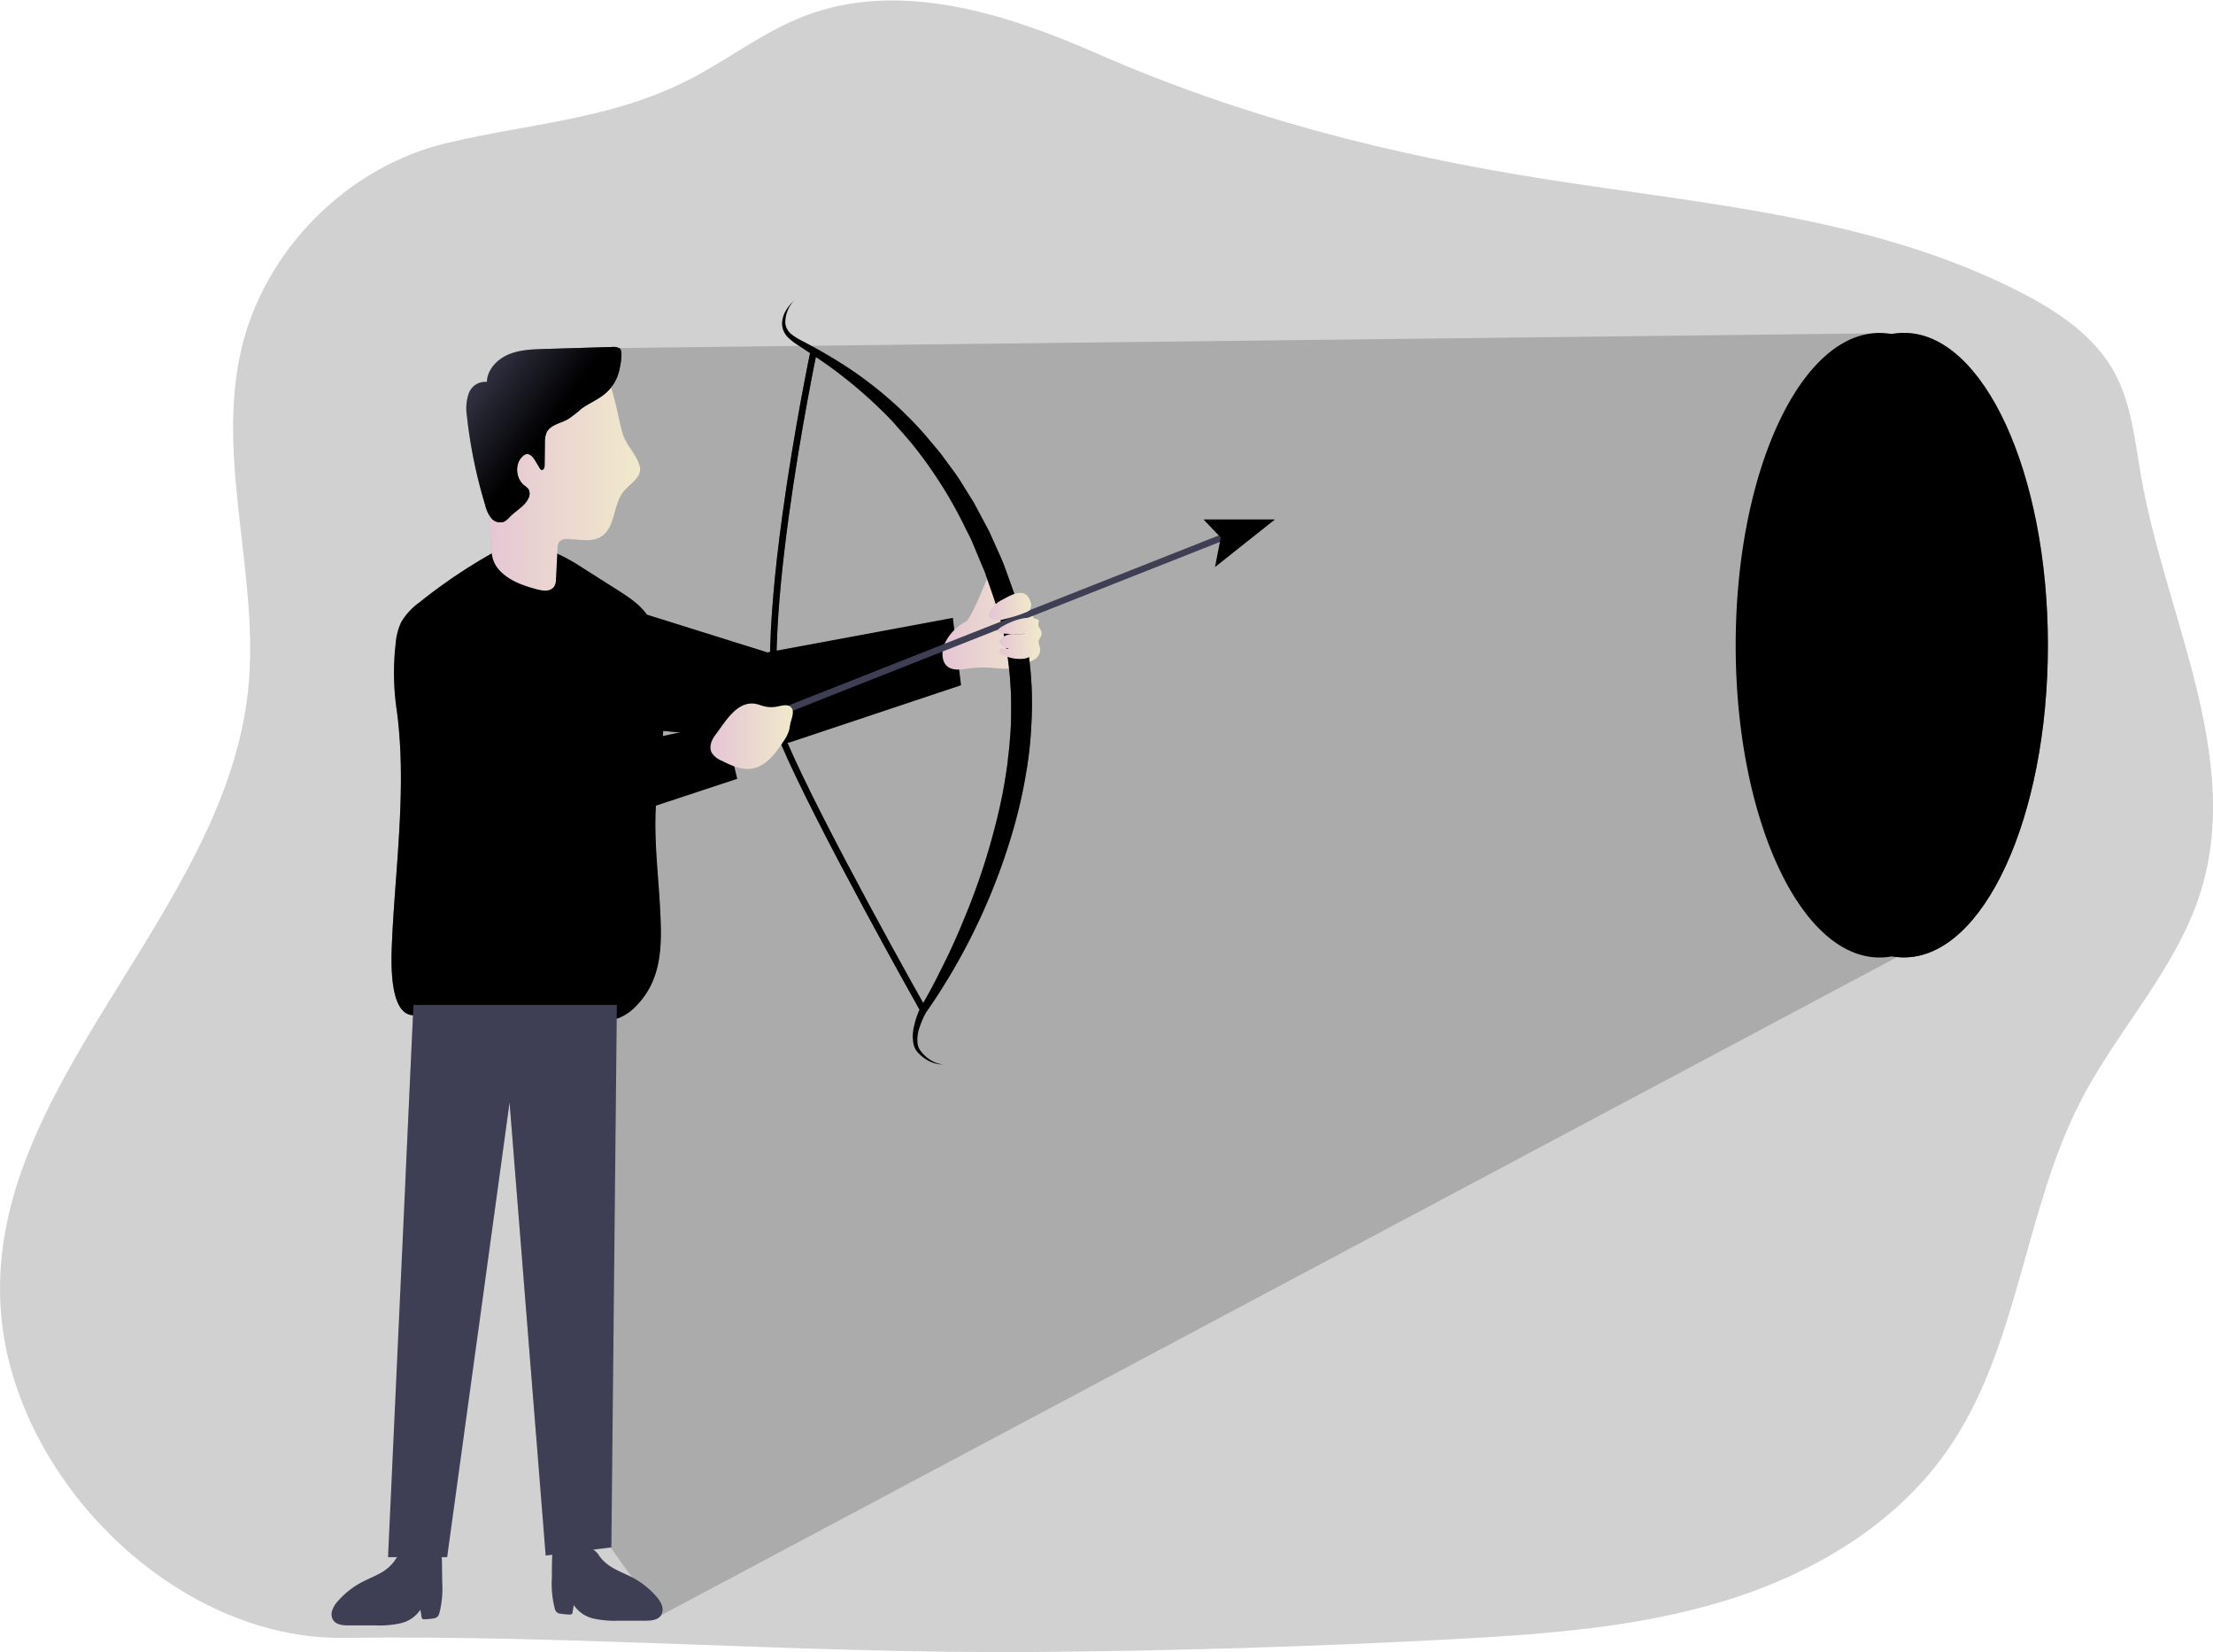 <svg id="Layer_1" data-name="Layer 1" xmlns="http://www.w3.org/2000/svg" xmlns:xlink="http://www.w3.org/1999/xlink" viewBox="0 0 498.92 372.41"><defs><linearGradient id="linear-gradient" x1="188.02" y1="135.71" x2="145.88" y2="202.99" gradientUnits="userSpaceOnUse"><stop offset="0" stop-opacity="0"/><stop offset="0.99"/></linearGradient><linearGradient id="linear-gradient-2" x1="485.6" y1="64.19" x2="379.73" y2="216.8" xlink:href="#linear-gradient"/><linearGradient id="linear-gradient-3" x1="123.74" y1="129.32" x2="123.73" y2="129.41" xlink:href="#linear-gradient"/><linearGradient id="linear-gradient-4" x1="121.73" y1="136.79" x2="111.81" y2="306.38" xlink:href="#linear-gradient"/><linearGradient id="linear-gradient-5" x1="212.53" y1="143.13" x2="234.94" y2="143.13" gradientUnits="userSpaceOnUse"><stop offset="0" stop-color="#e5c5d5"/><stop offset="0.42" stop-color="#ead4d1"/><stop offset="1" stop-color="#f0e9cb"/></linearGradient><linearGradient id="linear-gradient-6" x1="212.76" y1="154.27" x2="246.35" y2="150.16" xlink:href="#linear-gradient"/><linearGradient id="linear-gradient-7" x1="111.49" y1="169.81" x2="257.02" y2="145.73" xlink:href="#linear-gradient"/><linearGradient id="linear-gradient-8" x1="399.43" y1="279.49" x2="441.92" y2="1.18" xlink:href="#linear-gradient"/><linearGradient id="linear-gradient-9" x1="415.85" y1="236.72" x2="419.04" y2="74.99" xlink:href="#linear-gradient"/><linearGradient id="linear-gradient-10" x1="160.28" y1="168.47" x2="178.88" y2="168.47" xlink:href="#linear-gradient-5"/><linearGradient id="linear-gradient-11" x1="223.03" y1="139.19" x2="232.54" y2="139.19" xlink:href="#linear-gradient-5"/><linearGradient id="linear-gradient-12" x1="225.16" y1="146.42" x2="234.44" y2="146.42" xlink:href="#linear-gradient-5"/><linearGradient id="linear-gradient-13" x1="108.58" y1="109.93" x2="144.45" y2="109.93" xlink:href="#linear-gradient-5"/><linearGradient id="linear-gradient-14" x1="104.23" y1="84.9" x2="123.7" y2="99.07" xlink:href="#linear-gradient"/></defs><title>Focus on Target</title><path d="M327.71,372c20.58-1.12,41.36-2.59,61.07-8.6s38.51-17,50.32-33.92c16.25-23.26,17.19-54,30.3-79.19,8.35-16,21.56-29.64,26.89-46.92,9.39-30.44-7.89-61.94-13.44-93.31-1.45-8.2-2.17-16.79-6.26-24-4.52-8-12.57-13.36-20.74-17.58-33-17-70.66-19.86-106.74-25.51-35.9-5.63-69-14.06-102.27-28.67-20.6-9-44.19-16.27-65.2-8.26-8.55,3.26-16,8.82-24,13.25C139.2,29.41,120.88,30,101,34.69,78.42,40,59.65,58.87,54.47,81.43c-5.77,25.14,4.35,51.41,1.54,77C50.45,209.12-3.73,247.64.33,298.42c3,37.61,39.39,73.8,77.35,73.28,51.73-.7,103.51,3.56,155.32,3.18Q280.39,374.52,327.71,372Z" transform="translate(-0.11 -2.49)" fill="#000000" opacity="0.18" style="isolation:isolate"/><path d="M456.33,147.91c0,31.45-9.51,58.07-22.63,67.11l-3.59,2-281,149.6s-4.49-5.57-11.31-15.28c-4.75-6.78-10.61-15.56-16.86-25.87L115,251l-7.07,51.51A378.53,378.53,0,0,1,91.56,267.4l1.66-36.07c-5.46-.16-4.92-12.44-4.78-15.85.29-6.94.89-13.87,1.36-20.82.74-10.81,1.23-21.76-.3-32.53a56.4,56.4,0,0,1-.18-14.57,13.77,13.77,0,0,1,1.23-4.83,14.81,14.81,0,0,1,4.12-4.45,118.5,118.5,0,0,1,16.33-11c-.17-1.15-.16-2.36-.26-3.5l-.66-7.57q-.67-7.65-1.33-15.29a19.53,19.53,0,0,1,0-5,10.5,10.5,0,0,1,1.54-4q2.52-2.46,5.24-4.86,3.4-3,7.13-5.92L422,77.64l4.73.15C443.31,80.93,456.33,111.12,456.33,147.91Z" transform="translate(-0.11 -2.49)" fill="#000000" opacity="0.18" style="isolation:isolate"/><polygon points="145.84 138.56 172.99 147.06 214.82 139.28 216.67 154.46 177.81 167.42 146.34 164.46 145.84 138.56" fill="#000000"/><polygon points="145.84 138.56 172.99 147.06 214.82 139.28 216.67 154.46 177.81 167.42 146.34 164.46 145.84 138.56" fill="url(#linear-gradient)"/><ellipse cx="429.25" cy="145.42" rx="32.45" ry="70.39" fill="#000000"/><ellipse cx="429.25" cy="145.42" rx="32.45" ry="70.39" fill="url(#linear-gradient-2)"/><path d="M89.49,162.13a57.3,57.3,0,0,1-.18-14.57,14,14,0,0,1,1.25-4.83,14.77,14.77,0,0,1,4.11-4.45A119.55,119.55,0,0,1,111.4,127c3.14,3.06,8.21,4.55,12.2,2.74,1.22-.56-.37-2.9,1-2.81,1,.07,4.67,2.16,5.5,2.69l9.11,5.78c2.49,1.59,5.06,3.23,6.76,5.65a18.74,18.74,0,0,1,2.74,7.23c2.15,10.73.85,21.81-.45,32.67-1,8.74.2,17.48.66,26.21.43,8,.64,16-5.43,22.13a11,11,0,0,1-3.79,2.64,14.83,14.83,0,0,1-4.65.67c-14.2.54-27.44-1.26-41.69-1.26-5.58,0-5-12.42-4.89-15.86.29-6.95.89-13.88,1.36-20.82C90.54,183.84,91,172.91,89.49,162.13Z" transform="translate(-0.11 -2.49)" fill="#000000"/><path d="M124,129.39c-.86-.07-.18-.14,0,0Z" transform="translate(-0.11 -2.49)" fill="url(#linear-gradient-3)"/><path d="M148.9,207.16c.42,8,.63,16-5.45,22.14a10.92,10.92,0,0,1-3.78,2.63,5.25,5.25,0,0,1-.52.17,16.74,16.74,0,0,1-4.13.5c-14.2.54-27.43-1.27-41.7-1.27h-.1c-5.46-.16-4.92-12.44-4.78-15.85.29-6.94.89-13.87,1.36-20.82.74-10.81,1.23-21.76-.3-32.53a56.4,56.4,0,0,1-.18-14.57,13.77,13.77,0,0,1,1.23-4.83,14.81,14.81,0,0,1,4.12-4.45,118.5,118.5,0,0,1,16.33-11l.4-.23c3.14,3.06,8.2,4.55,12.2,2.74.41-.18.43-.3.35-.35h0c.3,0,.93,0,1.68,0,1.64-.06,3.84-.12,4.41.25l9.1,5.78c2.5,1.59,5.07,3.24,6.77,5.65a18.74,18.74,0,0,1,2.74,7.23c2.14,10.73.85,21.8-.44,32.67C147.19,189.69,148.42,198.44,148.9,207.16Z" transform="translate(-0.11 -2.49)" fill="url(#linear-gradient-4)"/><polygon points="139.07 226.54 139.04 229.61 137.83 348.81 137.67 348.83 123.02 350.65 120.81 322.95 114.88 248.49 107.82 300 100.81 351.02 87.48 351.02 91.45 264.91 93.11 228.83 93.22 226.54 139.07 226.54" fill="#3e3e54"/><path d="M86.35,356.82c-1.5.92-3.18,1.53-4.73,2.36a18.64,18.64,0,0,0-5.34,4.25,5.94,5.94,0,0,0-1.25,2,2.63,2.63,0,0,0,.19,2.26c.73,1.09,2.26,1.2,3.57,1.2h6.09a21.7,21.7,0,0,0,5.52-.48,7.38,7.38,0,0,0,4.49-3.05l.26,1.6a.71.71,0,0,0,.21.46.6.6,0,0,0,.42.08,13,13,0,0,0,2-.18,1.8,1.8,0,0,0,.88-.32,1.72,1.72,0,0,0,.51-.91,22.24,22.24,0,0,0,.64-6.91l-.06-4.8c0-.66-.1-1.45-.7-1.74a1.82,1.82,0,0,0-.81-.12l-4.35,0a9,9,0,0,0-3.28.23,4,4,0,0,0-1.51,1.53A9.38,9.38,0,0,1,86.35,356.82Z" transform="translate(-0.11 -2.49)" fill="#3e3e54"/><path d="M138,355.76c1.5.92,3.18,1.53,4.74,2.36a18.64,18.64,0,0,1,5.34,4.25,6.28,6.28,0,0,1,1.25,2,2.63,2.63,0,0,1-.2,2.26c-.73,1.09-2.26,1.2-3.57,1.2h-6.08a22.25,22.25,0,0,1-5.53-.48,7.33,7.33,0,0,1-4.48-3.05l-.27,1.6a.7.7,0,0,1-.2.45.64.64,0,0,1-.43.09,14.28,14.28,0,0,1-2-.18,1.42,1.42,0,0,1-1.4-1.23,22.28,22.28,0,0,1-.64-6.92c0-1.6,0-3.2.07-4.79,0-.66.1-1.46.69-1.74a1.75,1.75,0,0,1,.82-.12l4.35.05a8.81,8.81,0,0,1,3.28.23,4.05,4.05,0,0,1,1.5,1.52A9.55,9.55,0,0,0,138,355.76Z" transform="translate(-0.11 -2.49)" fill="#3e3e54"/><path d="M89.49,162.13l25.29,27.7a8.38,8.38,0,0,0,8.82,2.32l42.72-14.1-3-12.58-31.18,6.63a7.51,7.51,0,0,1-8.08-3.58l-15.77-27.11S90.66,128.81,89.49,162.13Z" transform="translate(-0.11 -2.49)" fill="#000000"/><path d="M222.63,133.07c.27-.45,1.14-.23,1.59,0a20.8,20.8,0,0,1,.68,2.72c.46,1,0,2.39.79,3.2a2,2,0,0,0,1.38.54,13,13,0,0,0,1.52-.12c1.2-.1,3.73-.24,4.31,1.1a5.86,5.86,0,0,1,.21,1.33c.31,1.44,2.21,2.49,1.76,3.89-.15.45-.53.81-.61,1.28a4.38,4.38,0,0,0,.32,1.48,2.59,2.59,0,0,1-1,2.48,5,5,0,0,1-2.65.9,3.33,3.33,0,0,0-1,.17,4.75,4.75,0,0,0-.76.5c-1.45,1-3.38.68-5.13.52a25.4,25.4,0,0,0-5.58.13c-1.63.23-3.48.55-4.76-.47s-1.35-3.29-.7-4.95a10.84,10.84,0,0,1,4.92-5.2C219,142,222.36,133.52,222.63,133.07Z" transform="translate(-0.11 -2.49)" fill="url(#linear-gradient-5)"/><path d="M179.15,70.21a7.39,7.39,0,0,0-2,5.12,3.79,3.79,0,0,0,1.13,2.29,11.73,11.73,0,0,0,2.3,1.51c3.39,1.78,6.81,3.69,10.08,5.82a86.83,86.83,0,0,1,17.77,15.28c1.26,1.5,2.54,3,3.78,4.52l3.5,4.76c1.09,1.63,2.1,3.32,3.15,5l.78,1.25.7,1.3,1.38,2.6,1.39,2.61,1.21,2.69c.79,1.8,1.65,3.57,2.33,5.42,1.31,3.7,2.73,7.34,3.73,11.23a79.73,79.73,0,0,1,2.28,23.61A89,89,0,0,1,231.4,177a114.24,114.24,0,0,1-2.56,11.49A139.59,139.59,0,0,1,209,230.58l0-.07a19.93,19.93,0,0,0-1.57,3.56,8.07,8.07,0,0,0-.44,3.74,3.71,3.71,0,0,0,.25.88,4.78,4.78,0,0,0,.49.78,7.89,7.89,0,0,0,1.37,1.4,7.21,7.21,0,0,0,3.62,1.59,7.42,7.42,0,0,1-3.89-1.21,9,9,0,0,1-1.62-1.32,5.17,5.17,0,0,1-.69-.88,5.4,5.4,0,0,1-.41-1,9.22,9.22,0,0,1,.08-4.28,18.73,18.73,0,0,1,1.37-4l0-.08c2-3.24,3.72-6.68,5.42-10.1s3.25-6.93,4.68-10.47a150.85,150.85,0,0,0,7.12-21.67A109.55,109.55,0,0,0,227,176.28c.15-.94.27-1.87.36-2.81s.24-1.87.32-2.81c.14-1.88.33-3.75.36-5.63s.05-3.76,0-5.63c0-.94-.1-1.87-.15-2.81s-.11-1.87-.23-2.8a79.25,79.25,0,0,0-1.85-11c-.89-3.6-2.25-7.16-3.47-10.74-.28-.91-.71-1.75-1.06-2.63l-1.09-2.61-1.09-2.62-1.27-2.53a99.5,99.5,0,0,0-12.11-19.11c-1.21-1.46-2.48-2.86-3.72-4.29s-2.61-2.75-4-4.09a100.64,100.64,0,0,0-8.66-7.41c-3-2.34-6.23-4.41-9.47-6.55a12.62,12.62,0,0,1-2.35-1.91,4.53,4.53,0,0,1-1.1-2.9,6,6,0,0,1,.85-2.87A10,10,0,0,1,179.15,70.21Z" transform="translate(-0.11 -2.49)" fill="#000000"/><path d="M179.15,70.21a7.39,7.39,0,0,0-2,5.12,3.79,3.79,0,0,0,1.13,2.29,11.73,11.73,0,0,0,2.3,1.51c3.39,1.78,6.81,3.69,10.08,5.82a86.83,86.83,0,0,1,17.77,15.28c1.26,1.5,2.54,3,3.78,4.52l3.5,4.76c1.09,1.63,2.1,3.32,3.15,5l.78,1.25.7,1.3,1.38,2.6,1.39,2.61,1.21,2.69c.79,1.8,1.65,3.57,2.33,5.42,1.31,3.7,2.73,7.34,3.73,11.23a79.73,79.73,0,0,1,2.28,23.61A89,89,0,0,1,231.4,177a114.24,114.24,0,0,1-2.56,11.49A139.59,139.59,0,0,1,209,230.58l0-.07a19.93,19.93,0,0,0-1.57,3.56,8.07,8.07,0,0,0-.44,3.74,3.71,3.71,0,0,0,.25.88,4.78,4.78,0,0,0,.49.78,7.89,7.89,0,0,0,1.37,1.4,7.21,7.21,0,0,0,3.62,1.59,7.42,7.42,0,0,1-3.89-1.21,9,9,0,0,1-1.62-1.32,5.17,5.17,0,0,1-.69-.88,5.4,5.4,0,0,1-.41-1,9.22,9.22,0,0,1,.08-4.28,18.73,18.73,0,0,1,1.37-4l0-.08c2-3.24,3.72-6.68,5.42-10.1s3.25-6.93,4.68-10.47a150.85,150.85,0,0,0,7.12-21.67A109.55,109.55,0,0,0,227,176.28c.15-.94.27-1.87.36-2.81s.24-1.87.32-2.81c.14-1.88.33-3.75.36-5.63s.05-3.76,0-5.63c0-.94-.1-1.87-.15-2.81s-.11-1.87-.23-2.8a79.25,79.25,0,0,0-1.85-11c-.89-3.6-2.25-7.16-3.47-10.74-.28-.91-.71-1.75-1.06-2.63l-1.09-2.61-1.09-2.62-1.27-2.53a99.5,99.5,0,0,0-12.11-19.11c-1.21-1.46-2.48-2.86-3.72-4.29s-2.61-2.75-4-4.09a100.64,100.64,0,0,0-8.66-7.41c-3-2.34-6.23-4.41-9.47-6.55a12.62,12.62,0,0,1-2.35-1.91,4.53,4.53,0,0,1-1.1-2.9,6,6,0,0,1,.85-2.87A10,10,0,0,1,179.15,70.21Z" transform="translate(-0.11 -2.49)" fill="url(#linear-gradient-6)"/><path d="M207.64,230.48c-.24-.42-23.8-42.2-31.57-60.54-3.3-7.8-3.16-25.08.43-51.37,2.67-19.51,6.34-37,6.38-37.16l1.42.3c-.15.7-14.56,69.57-6.9,87.66,7.74,18.27,31.26,60,31.5,60.4Z" transform="translate(-0.11 -2.49)" fill="#000000"/><path d="M207.64,230.48c-.24-.42-23.8-42.2-31.57-60.54-3.3-7.8-3.16-25.08.43-51.37,2.67-19.51,6.34-37,6.38-37.16l1.42.3c-.15.7-14.56,69.57-6.9,87.66,7.74,18.27,31.26,60,31.5,60.4Z" transform="translate(-0.11 -2.49)" fill="url(#linear-gradient-7)"/><rect x="174.17" y="142.21" width="105.35" height="1.45" transform="translate(-36.77 90.89) rotate(-21.56)" fill="#3e3e54"/><polygon points="271.33 117.1 287.43 117.1 273.92 127.83 275.22 121.17 271.33 117.1" fill="#000000"/><path d="M456.33,147.91c0,31.45-9.51,58.07-22.63,67.11a19.58,19.58,0,0,1-3.59,2,15.67,15.67,0,0,1-6.24,1.31c-17.92,0-32.45-31.52-32.45-70.4,0-37.52,13.53-68.17,30.58-70.27a14.79,14.79,0,0,1,1.87-.12,16.11,16.11,0,0,1,2.86.27C443.31,80.93,456.33,111.12,456.33,147.91Z" transform="translate(-0.11 -2.49)" fill="#000000"/><ellipse cx="419.92" cy="145.31" rx="23.33" ry="50.59" fill="url(#linear-gradient-8)"/><ellipse cx="418.37" cy="145.83" rx="16.9" ry="36.66" fill="#000000"/><ellipse cx="417.63" cy="146.34" rx="11.8" ry="25.6" fill="url(#linear-gradient-9)"/><ellipse cx="416.91" cy="146.94" rx="7.73" ry="16.76" fill="#000000"/><path d="M170.32,161.13c.71.11,1.37.4,2.07.57a6.53,6.53,0,0,0,2.85.08c1.12-.22,2.47-.66,3.24.18s.18,2.23-.12,3.37c-.17.68-.22,1.38-.42,2a9,9,0,0,1-1.2,2.28c-1.78,2.69-3.93,5.63-7.12,6.14-2.36.37-4.68-.71-6.8-1.78a4.75,4.75,0,0,1-2.27-1.83c-.64-1.26-.05-2.81.81-3.94C163.45,165.5,166.12,160.5,170.32,161.13Z" transform="translate(-0.11 -2.49)" fill="url(#linear-gradient-10)"/><path d="M226,137.73a6,6,0,0,0-2.89,3,1.06,1.06,0,0,0-.06.7,1,1,0,0,0,.34.4,3.94,3.94,0,0,0,3.17.23,32.56,32.56,0,0,0,4.62-1.45,2.68,2.68,0,0,0,1-.56,2.05,2.05,0,0,0,.21-2.08C231.19,134.7,228.12,136.59,226,137.73Z" transform="translate(-0.11 -2.49)" fill="url(#linear-gradient-11)"/><path d="M225.68,143.93a1,1,0,0,0-.52.63c0,.48.59.7,1.07.74a35.15,35.15,0,0,0,5.62,0,23.58,23.58,0,0,1-3.37.12,3.68,3.68,0,0,0-2.95,1.36.84.84,0,0,0-.14.4.81.81,0,0,0,.29.5,4.69,4.69,0,0,0,3.64,1.25c-1-.1-2-.18-3-.25a1,1,0,0,0-.72.14.67.67,0,0,0,0,.89,1.82,1.82,0,0,0,.83.51,8.5,8.5,0,0,0,4.48.76,3.61,3.61,0,0,0,3.11-2.93,10.07,10.07,0,0,1,.08-1.56c.09-.37.3-.7.36-1.08.15-.84-.44-1.71-.21-2.54a.79.79,0,0,0,.06-.45.59.59,0,0,0-.3-.28C231.56,141,227.74,142.66,225.68,143.93Z" transform="translate(-0.11 -2.49)" fill="url(#linear-gradient-12)"/><path d="M140.67,113.32c-2.41,3-1.74,8-5,10.11-2.16,1.37-5,.64-7.52.57a2.33,2.33,0,0,0-2,.68,2.57,2.57,0,0,0-.35,1.39c-.06,1.1-.11,2.19-.16,3.3s-.13,2.46-.19,3.69a3,3,0,0,1-.43,1.67c-.89,1.21-2.51.94-3.77.62-3.41-.88-7-2.17-9.1-5a6.42,6.42,0,0,1-1.17-3.15c-.17-1.15-.16-2.36-.26-3.5l-.66-7.57q-.67-7.65-1.33-15.29a19.53,19.53,0,0,1,0-5,10.5,10.5,0,0,1,1.54-4,14.66,14.66,0,0,1,5.24-4.86c.5-.28,1-.53,1.54-.76,4.07-1.74,8.61-2,13-2.05,6.51-.07,7.5,4,8.88,9.51.51,2.11.9,4.25,1.49,6.34.76,2.79,3.35,5.06,3.94,7.68C144.9,110.05,142.14,111.51,140.67,113.32Z" transform="translate(-0.11 -2.49)" fill="url(#linear-gradient-13)"/><path d="M136.26,91.44c-1.54,1.23-3.43,2-5,3.13a31.07,31.07,0,0,1-3,2.35c-1.72,1-4.07,1.29-4.93,3.07a5.64,5.64,0,0,0-.38,2.35l-.06,5.08c0,.44-.18,1-.62,1-.23,0-.39-.25-.51-.45l-1-1.67c-.47-.76-1.18-1.62-2-1.43a1.6,1.6,0,0,0-.67.35c-2,1.6-1.79,5.12.23,6.71a4.19,4.19,0,0,1,.94.84,2.15,2.15,0,0,1,0,2c-.81,1.81-2.77,2.78-4.17,4.18a5,5,0,0,1-1.34,1.14,2.61,2.61,0,0,1-2.92-.85,7.56,7.56,0,0,1-1.34-2.95,109.1,109.1,0,0,1-4.12-20.11,10.42,10.42,0,0,1,.45-5.09,3.93,3.93,0,0,1,4.06-2.5c.08-2.75,2.27-5.07,4.79-6.16s5.34-1.19,8.09-1.27l15.29-.45a3,3,0,0,1,1.73.3c.91.59.14,4.12-.09,5.1A9.65,9.65,0,0,1,136.26,91.44Z" transform="translate(-0.11 -2.49)" fill="#3e3e54"/><path d="M136.26,91.44c-1.54,1.23-3.43,2-5,3.13a31.07,31.07,0,0,1-3,2.35c-1.72,1-4.07,1.29-4.93,3.07a5.64,5.64,0,0,0-.38,2.35l-.06,5.08c0,.44-.18,1-.62,1-.23,0-.39-.25-.51-.45l-1-1.67c-.47-.76-1.18-1.62-2-1.43a1.6,1.6,0,0,0-.67.35c-2,1.6-1.79,5.12.23,6.71a4.19,4.19,0,0,1,.94.84,2.15,2.15,0,0,1,0,2c-.81,1.81-2.77,2.78-4.17,4.18a5,5,0,0,1-1.34,1.14,2.61,2.61,0,0,1-2.92-.85,7.56,7.56,0,0,1-1.34-2.95,109.1,109.1,0,0,1-4.12-20.11,10.42,10.42,0,0,1,.45-5.09,3.93,3.93,0,0,1,4.06-2.5c.08-2.75,2.27-5.07,4.79-6.16s5.34-1.19,8.09-1.27l15.29-.45a3,3,0,0,1,1.73.3c.91.59.14,4.12-.09,5.1A9.65,9.65,0,0,1,136.26,91.44Z" transform="translate(-0.11 -2.49)" fill="url(#linear-gradient-14)"/></svg>